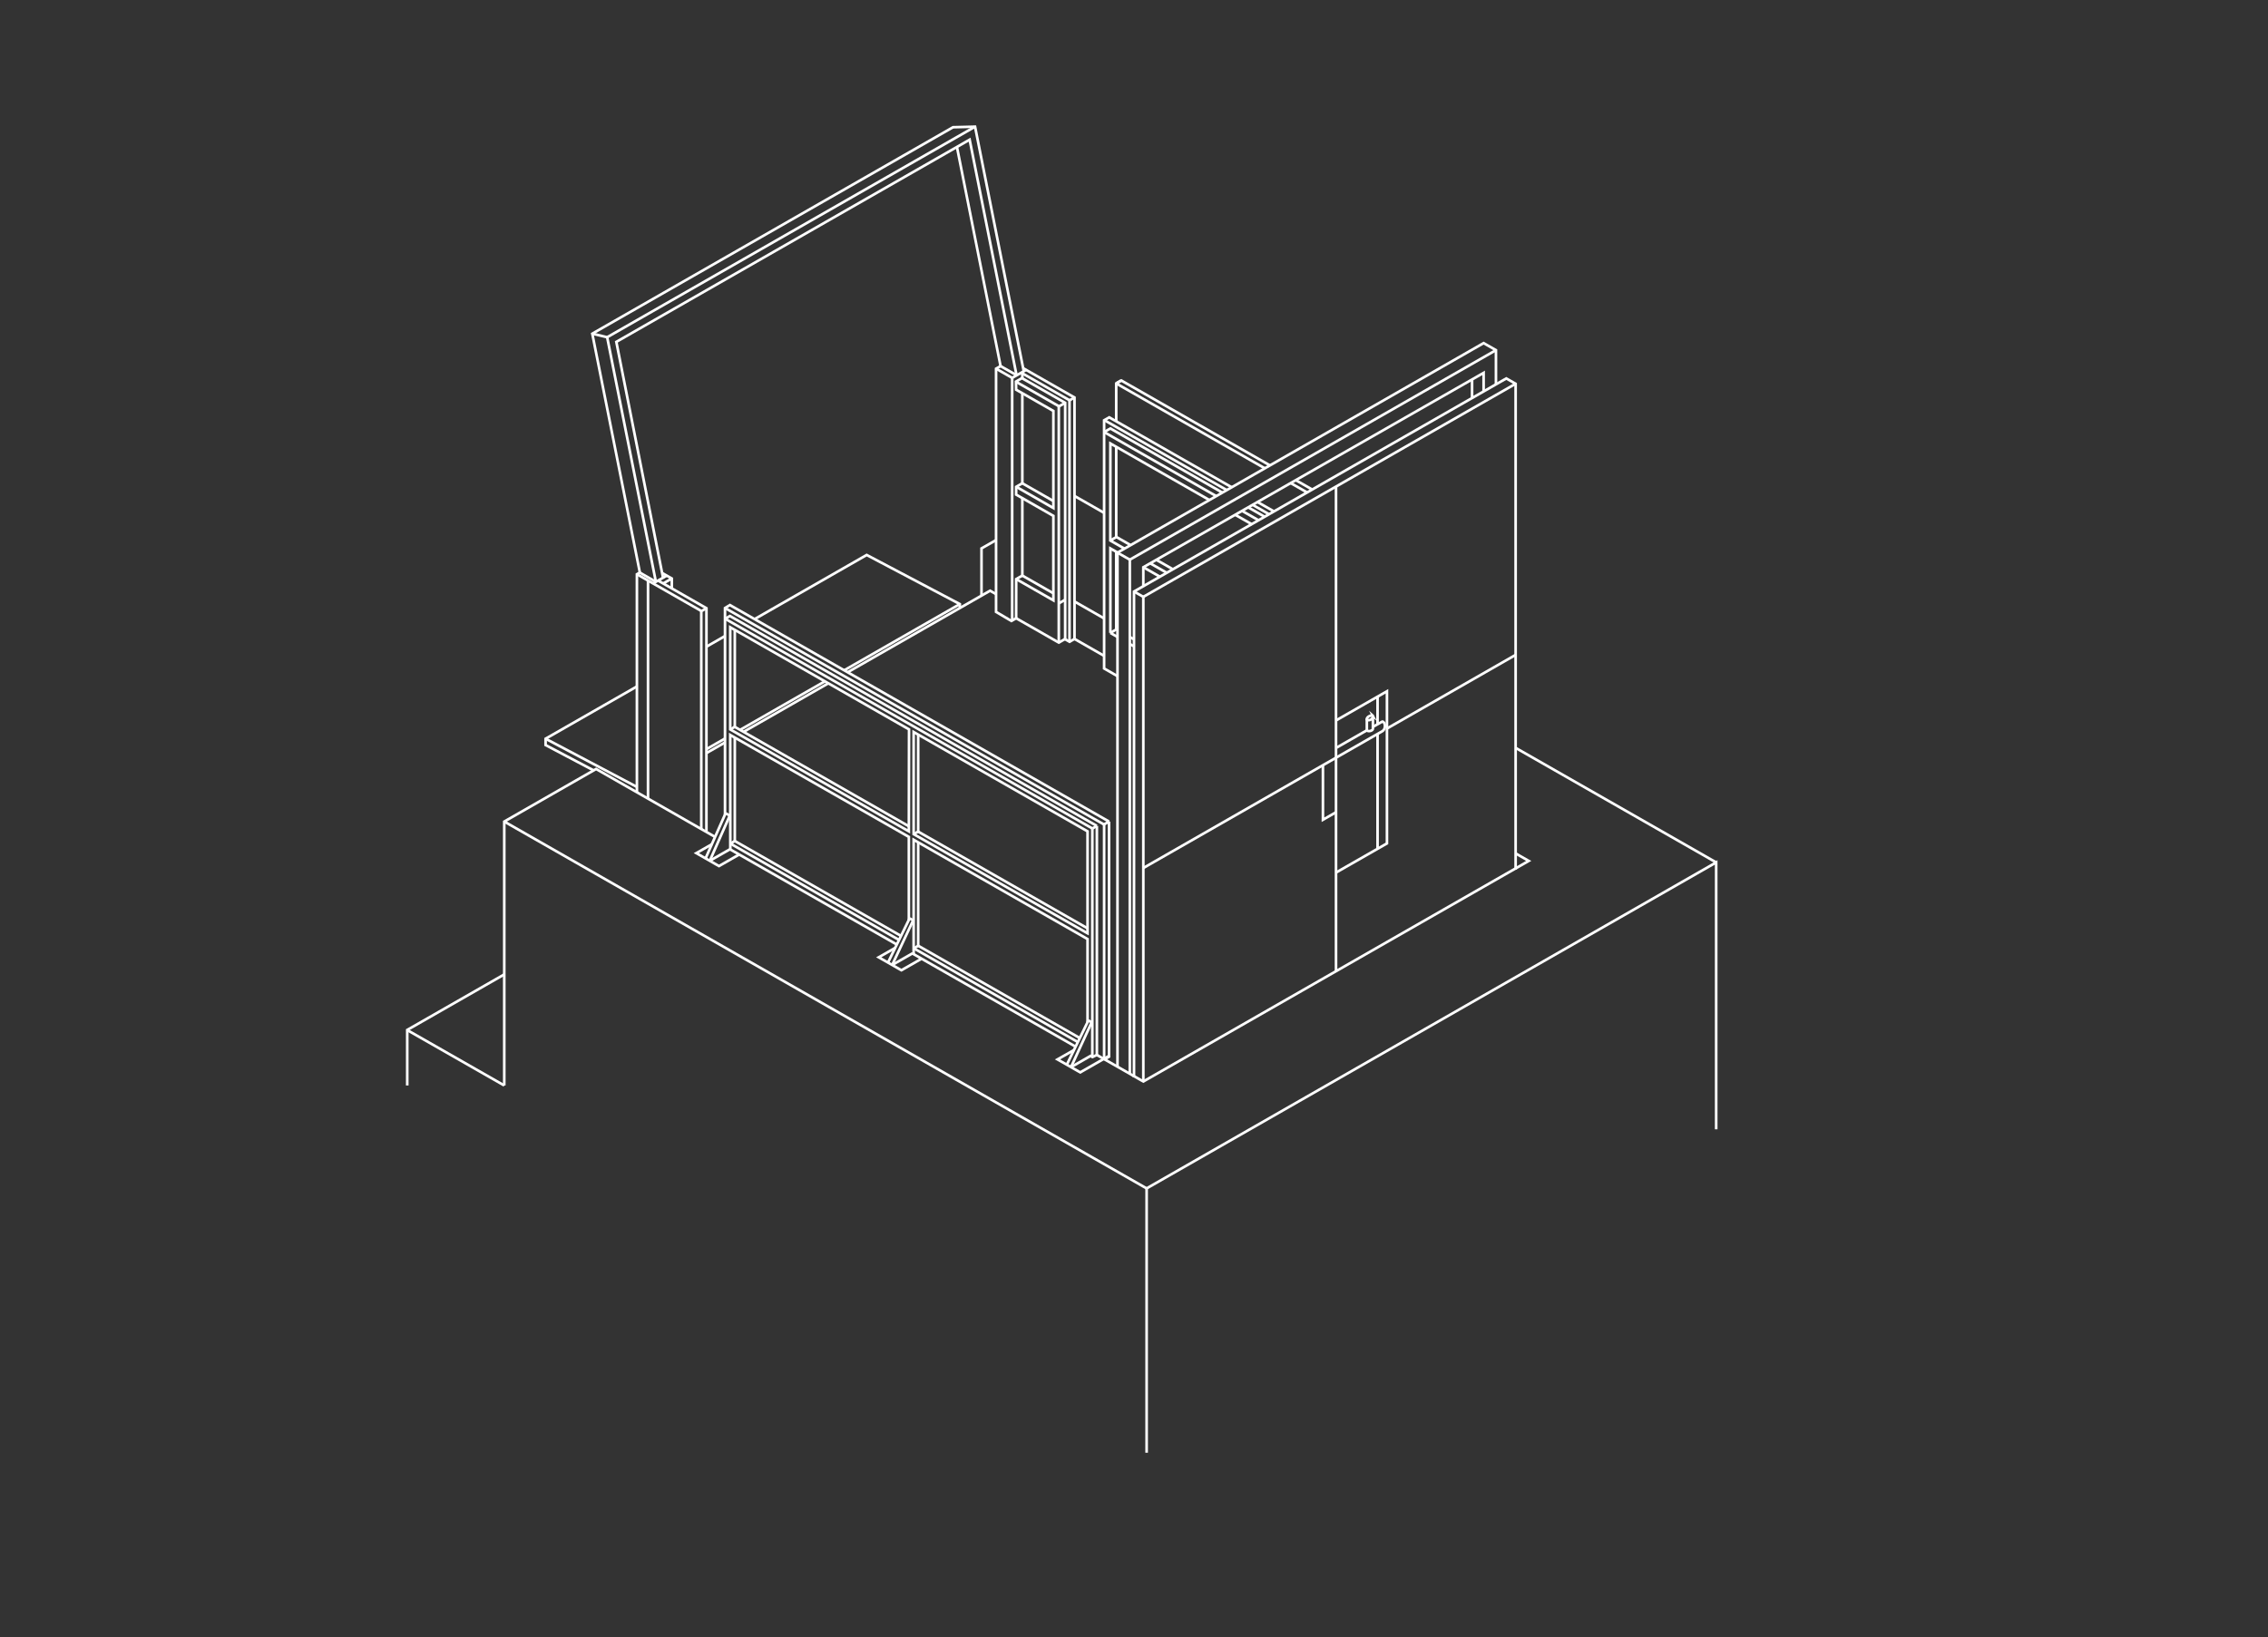 <?xml version="1.0" encoding="UTF-8"?>
<svg id="Layer_4" data-name="Layer 4" xmlns="http://www.w3.org/2000/svg" viewBox="0 0 866.02 625.27">
  <rect x="0" y="0" width="866.02" height="625.27" fill="#333333" stroke="none"/>
  <defs>
    <style>
      .cls-1 {
        fill: none;
        stroke: #fff;
        stroke-miterlimit: 10;
      }
    </style>
  </defs>
  <line class="cls-1" x1="208.33" y1="282.16" x2="243.2" y2="300.57"/>
  <line class="cls-1" x1="415.6" y1="389.76" x2="416.85" y2="390.48"/>
  <line class="cls-1" x1="347.33" y1="350.77" x2="348.69" y2="351.54"/>
  <line class="cls-1" x1="277.06" y1="310.62" x2="278.66" y2="311.53"/>
  <polyline class="cls-1" points="243.2 219.33 249.34 222.83 267.82 233.39"/>
  <line class="cls-1" x1="276.84" y1="236.32" x2="417.1" y2="316.44"/>
  <line class="cls-1" x1="350.61" y1="317.65" x2="415.27" y2="354.58"/>
  <line class="cls-1" x1="280.58" y1="277.64" x2="347.04" y2="315.6"/>
  <line class="cls-1" x1="350.62" y1="361.24" x2="412.32" y2="396.49"/>
  <line class="cls-1" x1="280.58" y1="321.23" x2="344.05" y2="357.48"/>
  <line class="cls-1" x1="348.84" y1="362.18" x2="411.57" y2="398.02"/>
  <line class="cls-1" x1="278.86" y1="322.21" x2="343.3" y2="359.02"/>
  <line class="cls-1" x1="278.8" y1="324.42" x2="342.44" y2="360.77"/>
  <line class="cls-1" x1="276.84" y1="232.25" x2="421.6" y2="314.95"/>
  <line class="cls-1" x1="433.01" y1="225.94" x2="436.57" y2="227.97"/>
  <line class="cls-1" x1="426.7" y1="211.09" x2="431.41" y2="213.78"/>
  <polyline class="cls-1" points="155.5 414.61 155.5 393.4 192.55 372.19"/>
  <line class="cls-1" x1="192.55" y1="313.8" x2="437.83" y2="453.92"/>
  <line class="cls-1" x1="155.5" y1="393.45" x2="192.55" y2="414.61"/>
  <line class="cls-1" x1="578.73" y1="285.66" x2="655.31" y2="329.41"/>
  <line class="cls-1" x1="410.29" y1="189.44" x2="421.6" y2="195.9"/>
  <line class="cls-1" x1="480.26" y1="191.8" x2="486.46" y2="195.34"/>
  <line class="cls-1" x1="431.39" y1="243.29" x2="433.01" y2="244.21"/>
  <line class="cls-1" x1="390.37" y1="219.85" x2="402.23" y2="226.63"/>
  <line class="cls-1" x1="410.29" y1="244.04" x2="421.6" y2="250.51"/>
  <line class="cls-1" x1="478.29" y1="192.82" x2="484.58" y2="196.42"/>
  <line class="cls-1" x1="421.64" y1="160.46" x2="468.44" y2="187.2"/>
  <line class="cls-1" x1="389.95" y1="142.36" x2="408.41" y2="152.9"/>
  <line class="cls-1" x1="431.41" y1="245.98" x2="433.01" y2="246.89"/>
  <line class="cls-1" x1="423.98" y1="241.73" x2="426.7" y2="243.29"/>
  <line class="cls-1" x1="441.67" y1="213.9" x2="447.86" y2="217.44"/>
  <line class="cls-1" x1="426.32" y1="205.13" x2="431.57" y2="208.13"/>
  <line class="cls-1" x1="439.32" y1="215.24" x2="445.52" y2="218.78"/>
  <line class="cls-1" x1="476.71" y1="193.84" x2="482.9" y2="197.38"/>
  <line class="cls-1" x1="474.36" y1="195.18" x2="480.56" y2="198.72"/>
  <line class="cls-1" x1="421.61" y1="165.04" x2="464.42" y2="189.5"/>
  <line class="cls-1" x1="388.01" y1="145.85" x2="404.35" y2="155.18"/>
  <line class="cls-1" x1="380.34" y1="140.81" x2="386.5" y2="144.34"/>
  <line class="cls-1" x1="436.57" y1="216.66" x2="442.9" y2="220.28"/>
  <line class="cls-1" x1="471.74" y1="196.68" x2="478.12" y2="200.32"/>
  <line class="cls-1" x1="372.32" y1="48.39" x2="231.84" y2="128.81"/>
  <line class="cls-1" x1="276.84" y1="282.08" x2="269.75" y2="286.14"/>
  <line class="cls-1" x1="314.98" y1="260.24" x2="282.43" y2="278.88"/>
  <line class="cls-1" x1="322.35" y1="256.03" x2="366.51" y2="230.74"/>
  <line class="cls-1" x1="276.84" y1="242.94" x2="269.74" y2="247.01"/>
  <polyline class="cls-1" points="288.02 236.54 330.94 211.97 366.51 230.74 366.51 232.33"/>
  <line class="cls-1" x1="428.1" y1="145.32" x2="426.2" y2="146.41"/>
  <line class="cls-1" x1="578.73" y1="250.14" x2="529.6" y2="278.27"/>
  <line class="cls-1" x1="521.92" y1="278.95" x2="510.16" y2="285.68"/>
  <line class="cls-1" x1="406.73" y1="153.86" x2="404.31" y2="155.25"/>
  <polyline class="cls-1" points="421.57 165.04 423.99 163.66 466.76 188.16"/>
  <line class="cls-1" x1="410.29" y1="151.83" x2="408.41" y2="152.9"/>
  <line class="cls-1" x1="254.58" y1="219.86" x2="249.35" y2="222.85"/>
  <line class="cls-1" x1="391.83" y1="141.28" x2="386.5" y2="144.33"/>
  <line class="cls-1" x1="256.53" y1="220.97" x2="253.24" y2="222.85"/>
  <line class="cls-1" x1="276.86" y1="283.57" x2="269.75" y2="287.64"/>
  <line class="cls-1" x1="316.28" y1="261" x2="283.96" y2="279.51"/>
  <polyline class="cls-1" points="323.66 256.78 378.06 225.63 380.31 226.92"/>
  <line class="cls-1" x1="350.64" y1="317.6" x2="348.87" y2="318.61"/>
  <line class="cls-1" x1="350.61" y1="361.26" x2="348.84" y2="362.27"/>
  <line class="cls-1" x1="418.83" y1="315.47" x2="417.11" y2="316.46"/>
  <line class="cls-1" x1="578.73" y1="146.58" x2="436.57" y2="227.97"/>
  <polyline class="cls-1" points="408.96 407.59 416.45 403.3 417.11 403.74 418.83 402.95"/>
  <polyline class="cls-1" points="410.08 401.08 403.81 404.65 412.48 409.6 423.48 403.3"/>
  <polyline class="cls-1" points="340.67 368.58 348.24 364.25 348.52 364.25 410.71 399.78"/>
  <polyline class="cls-1" points="341.8 362.06 335.54 365.65 344.19 370.59 351.9 366.18"/>
  <line class="cls-1" x1="278.87" y1="324.3" x2="271.02" y2="328.79"/>
  <polyline class="cls-1" points="271.81 322.47 265.89 325.86 274.54 330.8 282.25 326.39"/>
  <polyline class="cls-1" points="276.86 236.35 278.71 235.29 418.83 315.47"/>
  <polyline class="cls-1" points="276.84 311.23 276.84 232.25 278.71 231.1 423.48 313.8"/>
  <line class="cls-1" x1="492.92" y1="184.56" x2="499.22" y2="188.16"/>
  <line class="cls-1" x1="426.22" y1="146.46" x2="482.9" y2="178.84"/>
  <line class="cls-1" x1="494.86" y1="183.44" x2="501.05" y2="186.98"/>
  <polyline class="cls-1" points="426.22 160.91 426.22 146.46 428.18 145.34 484.92 177.76"/>
  <line class="cls-1" x1="247.44" y1="221.79" x2="247.44" y2="305.04"/>
  <polyline class="cls-1" points="269.74 232.33 267.78 233.45 267.78 316.72"/>
  <line class="cls-1" x1="423.48" y1="313.8" x2="421.57" y2="314.89"/>
  <line class="cls-1" x1="562.1" y1="144.95" x2="562.1" y2="152.04"/>
  <polyline class="cls-1" points="571.22 146.82 571.22 133.74 571.22 133.74 566.51 131.05 426.7 211.09 426.7 407.45"/>
  <polyline class="cls-1" points="431.41 410.08 431.41 213.78 571.22 133.74"/>
  <polyline class="cls-1" points="192.55 414.61 192.55 313.8 227.62 293.72 273.05 319.67"/>
  <line class="cls-1" x1="426.36" y1="205.08" x2="423.99" y2="206.43"/>
  <polyline class="cls-1" points="410.29 244.04 408.39 245.13 406.68 244.13"/>
  <line class="cls-1" x1="406.73" y1="229.07" x2="404.29" y2="230.47"/>
  <line class="cls-1" x1="426.43" y1="240.32" x2="423.99" y2="241.72"/>
  <polyline class="cls-1" points="437.83 453.92 655.31 329.41 655.31 431.35"/>
  <line class="cls-1" x1="437.83" y1="453.92" x2="437.83" y2="554.88"/>
  <line class="cls-1" x1="436.57" y1="413.08" x2="436.57" y2="227.97"/>
  <polyline class="cls-1" points="578.73 332.15 578.73 147.04 578.73 146.58 575.17 144.55 433.01 225.94 433.01 411.52"/>
  <polyline class="cls-1" points="423.48 313.8 423.48 403.6 421.6 404.68"/>
  <line class="cls-1" x1="421.6" y1="314.95" x2="421.6" y2="404.68"/>
  <line class="cls-1" x1="418.83" y1="315.47" x2="418.83" y2="402.95"/>
  <line class="cls-1" x1="417.1" y1="316.44" x2="417.1" y2="403.92"/>
  <line class="cls-1" x1="350.6" y1="321.74" x2="350.6" y2="361.26"/>
  <line class="cls-1" x1="350.6" y1="280.59" x2="350.6" y2="317.65"/>
  <polyline class="cls-1" points="348.87 364.43 348.87 320.75 415.27 358.68 415.27 390.48"/>
  <polygon class="cls-1" points="415.23 356.45 348.87 318.61 348.87 279.6 415.27 317.53 415.27 356.47 415.23 356.45"/>
  <line class="cls-1" x1="280.58" y1="281.76" x2="280.58" y2="321.23"/>
  <line class="cls-1" x1="280.58" y1="240.59" x2="280.58" y2="277.64"/>
  <polyline class="cls-1" points="278.87 324.3 278.84 280.74 347.04 319.66 347.04 351.37"/>
  <polygon class="cls-1" points="347.11 278.6 278.84 239.6 278.84 278.61 347.04 317.53 347.11 278.6"/>
  <line class="cls-1" x1="280.62" y1="277.58" x2="278.84" y2="278.6"/>
  <line class="cls-1" x1="280.57" y1="321.23" x2="278.86" y2="322.21"/>
  <polyline class="cls-1" points="243.2 302.62 243.2 219.33 244.32 218.69"/>
  <polyline class="cls-1" points="406.73 244.04 404.29 245.44 388.01 236.14 386.2 237.18 380.34 233.72 380.34 140.87 380.34 140.82 382.06 139.83"/>
  <line class="cls-1" x1="386.49" y1="144.34" x2="386.49" y2="237.18"/>
  <polyline class="cls-1" points="388.01 236.14 388.03 221.19 390.37 219.85"/>
  <line class="cls-1" x1="390.37" y1="190.3" x2="390.37" y2="219.85"/>
  <line class="cls-1" x1="390.37" y1="150.19" x2="390.37" y2="184.59"/>
  <polyline class="cls-1" points="269.74 317.53 269.75 232.31 251.27 221.75"/>
  <polyline class="cls-1" points="256.53 224.76 256.53 220.97 252.82 218.85"/>
  <polyline class="cls-1" points="410.29 244.04 410.29 151.83 390.68 140.63"/>
  <line class="cls-1" x1="408.38" y1="152.91" x2="408.38" y2="245.13"/>
  <line class="cls-1" x1="404.29" y1="245.44" x2="404.29" y2="155.2"/>
  <polyline class="cls-1" points="388.01 185.92 402.23 194.05 402.23 156.97 388.01 148.85 387.95 145.74 390.23 144.43 406.73 153.86 406.73 244.04"/>
  <polyline class="cls-1" points="388.03 221.19 402.23 229.31 402.23 197.05 388.01 188.92 388.02 185.95 390.37 184.59 402.23 191.37"/>
  <line class="cls-1" x1="390.37" y1="144.52" x2="390.37" y2="142.57"/>
  <polyline class="cls-1" points="426.7 258.25 421.6 255.33 421.6 165.06 421.6 160.53 423.56 159.41 470.32 186.12"/>
  <polyline class="cls-1" points="461.8 191 423.99 169.39 423.97 206.47 429.45 209.6"/>
  <polyline class="cls-1" points="423.99 241.72 423.99 209.48 426.73 211.04"/>
  <line class="cls-1" x1="426.22" y1="205.08" x2="426.22" y2="170.68"/>
  <line class="cls-1" x1="426.22" y1="240.34" x2="426.22" y2="210.75"/>
  <polyline class="cls-1" points="436.57 223.9 436.57 216.66 566.51 142.42 566.51 149.51"/>
  <polyline class="cls-1" points="578.73 325.97 583.73 328.83 436.57 413.08 418.83 402.95"/>
  <line class="cls-1" x1="410.32" y1="229.77" x2="421.48" y2="236.14"/>
  <polyline class="cls-1" points="374.78 227.37 374.78 209.47 380.34 206.29"/>
  <line class="cls-1" x1="510.15" y1="370.96" x2="510.15" y2="185.85"/>
  <polyline class="cls-1" points="505.15 292.27 505.15 313.11 510.15 310.25"/>
  <polyline class="cls-1" points="510.16 275.17 529.6 264.04 529.6 322.15 510.15 333.28"/>
  <line class="cls-1" x1="526.01" y1="276.58" x2="526.01" y2="266.09"/>
  <line class="cls-1" x1="526.01" y1="324.2" x2="526.01" y2="280.32"/>
  <line class="cls-1" x1="521.92" y1="278.95" x2="521.92" y2="274.64"/>
  <line class="cls-1" x1="407.35" y1="406.67" x2="415.6" y2="389.76"/>
  <line class="cls-1" x1="408.96" y1="407.59" x2="416.85" y2="390.48"/>
  <line class="cls-1" x1="339.07" y1="367.66" x2="347.33" y2="350.77"/>
  <line class="cls-1" x1="340.67" y1="368.58" x2="348.69" y2="351.54"/>
  <line class="cls-1" x1="269.41" y1="327.87" x2="277.06" y2="310.62"/>
  <line class="cls-1" x1="271.02" y1="328.79" x2="278.66" y2="311.53"/>
  <path class="cls-1" d="M524.25,273.42c.17.36-.29,1.13-.8,1.43s-1.32.33-1.52-.02.28-.95.8-1.23c.58-.32,1.36-.53,1.53-.17Z"/>
  <path class="cls-1" d="M521.92,278.95c.2.35.96.39,1.52.18.5-.18.79-.47.8-.78v-4.93"/>
  <path class="cls-1" d="M524.25,277.62l3.58-2.01c.55,0,1,.76,1,1.7s-.42,1.64-1,1.98l-91.26,52.25"/>
  <line class="cls-1" x1="365.4" y1="56.13" x2="382.06" y2="139.83"/>
  <polyline class="cls-1" points="388.16 143.3 370.25 53.35 235.34 130.58 253.24 220.97"/>
  <line class="cls-1" x1="382.06" y1="139.83" x2="388.16" y2="143.3"/>
  <polyline class="cls-1" points="244.33 218.7 226.16 127.45 363.9 48.6 372.32 48.39 390.91 141.78"/>
  <line class="cls-1" x1="244.29" y1="218.7" x2="250.44" y2="222.23"/>
  <polyline class="cls-1" points="226.16 127.45 231.84 128.81 250.44 222.23"/>
  <polyline class="cls-1" points="226.67 294.26 208.33 284.58 208.33 282.16 243.2 262.2"/>
</svg>